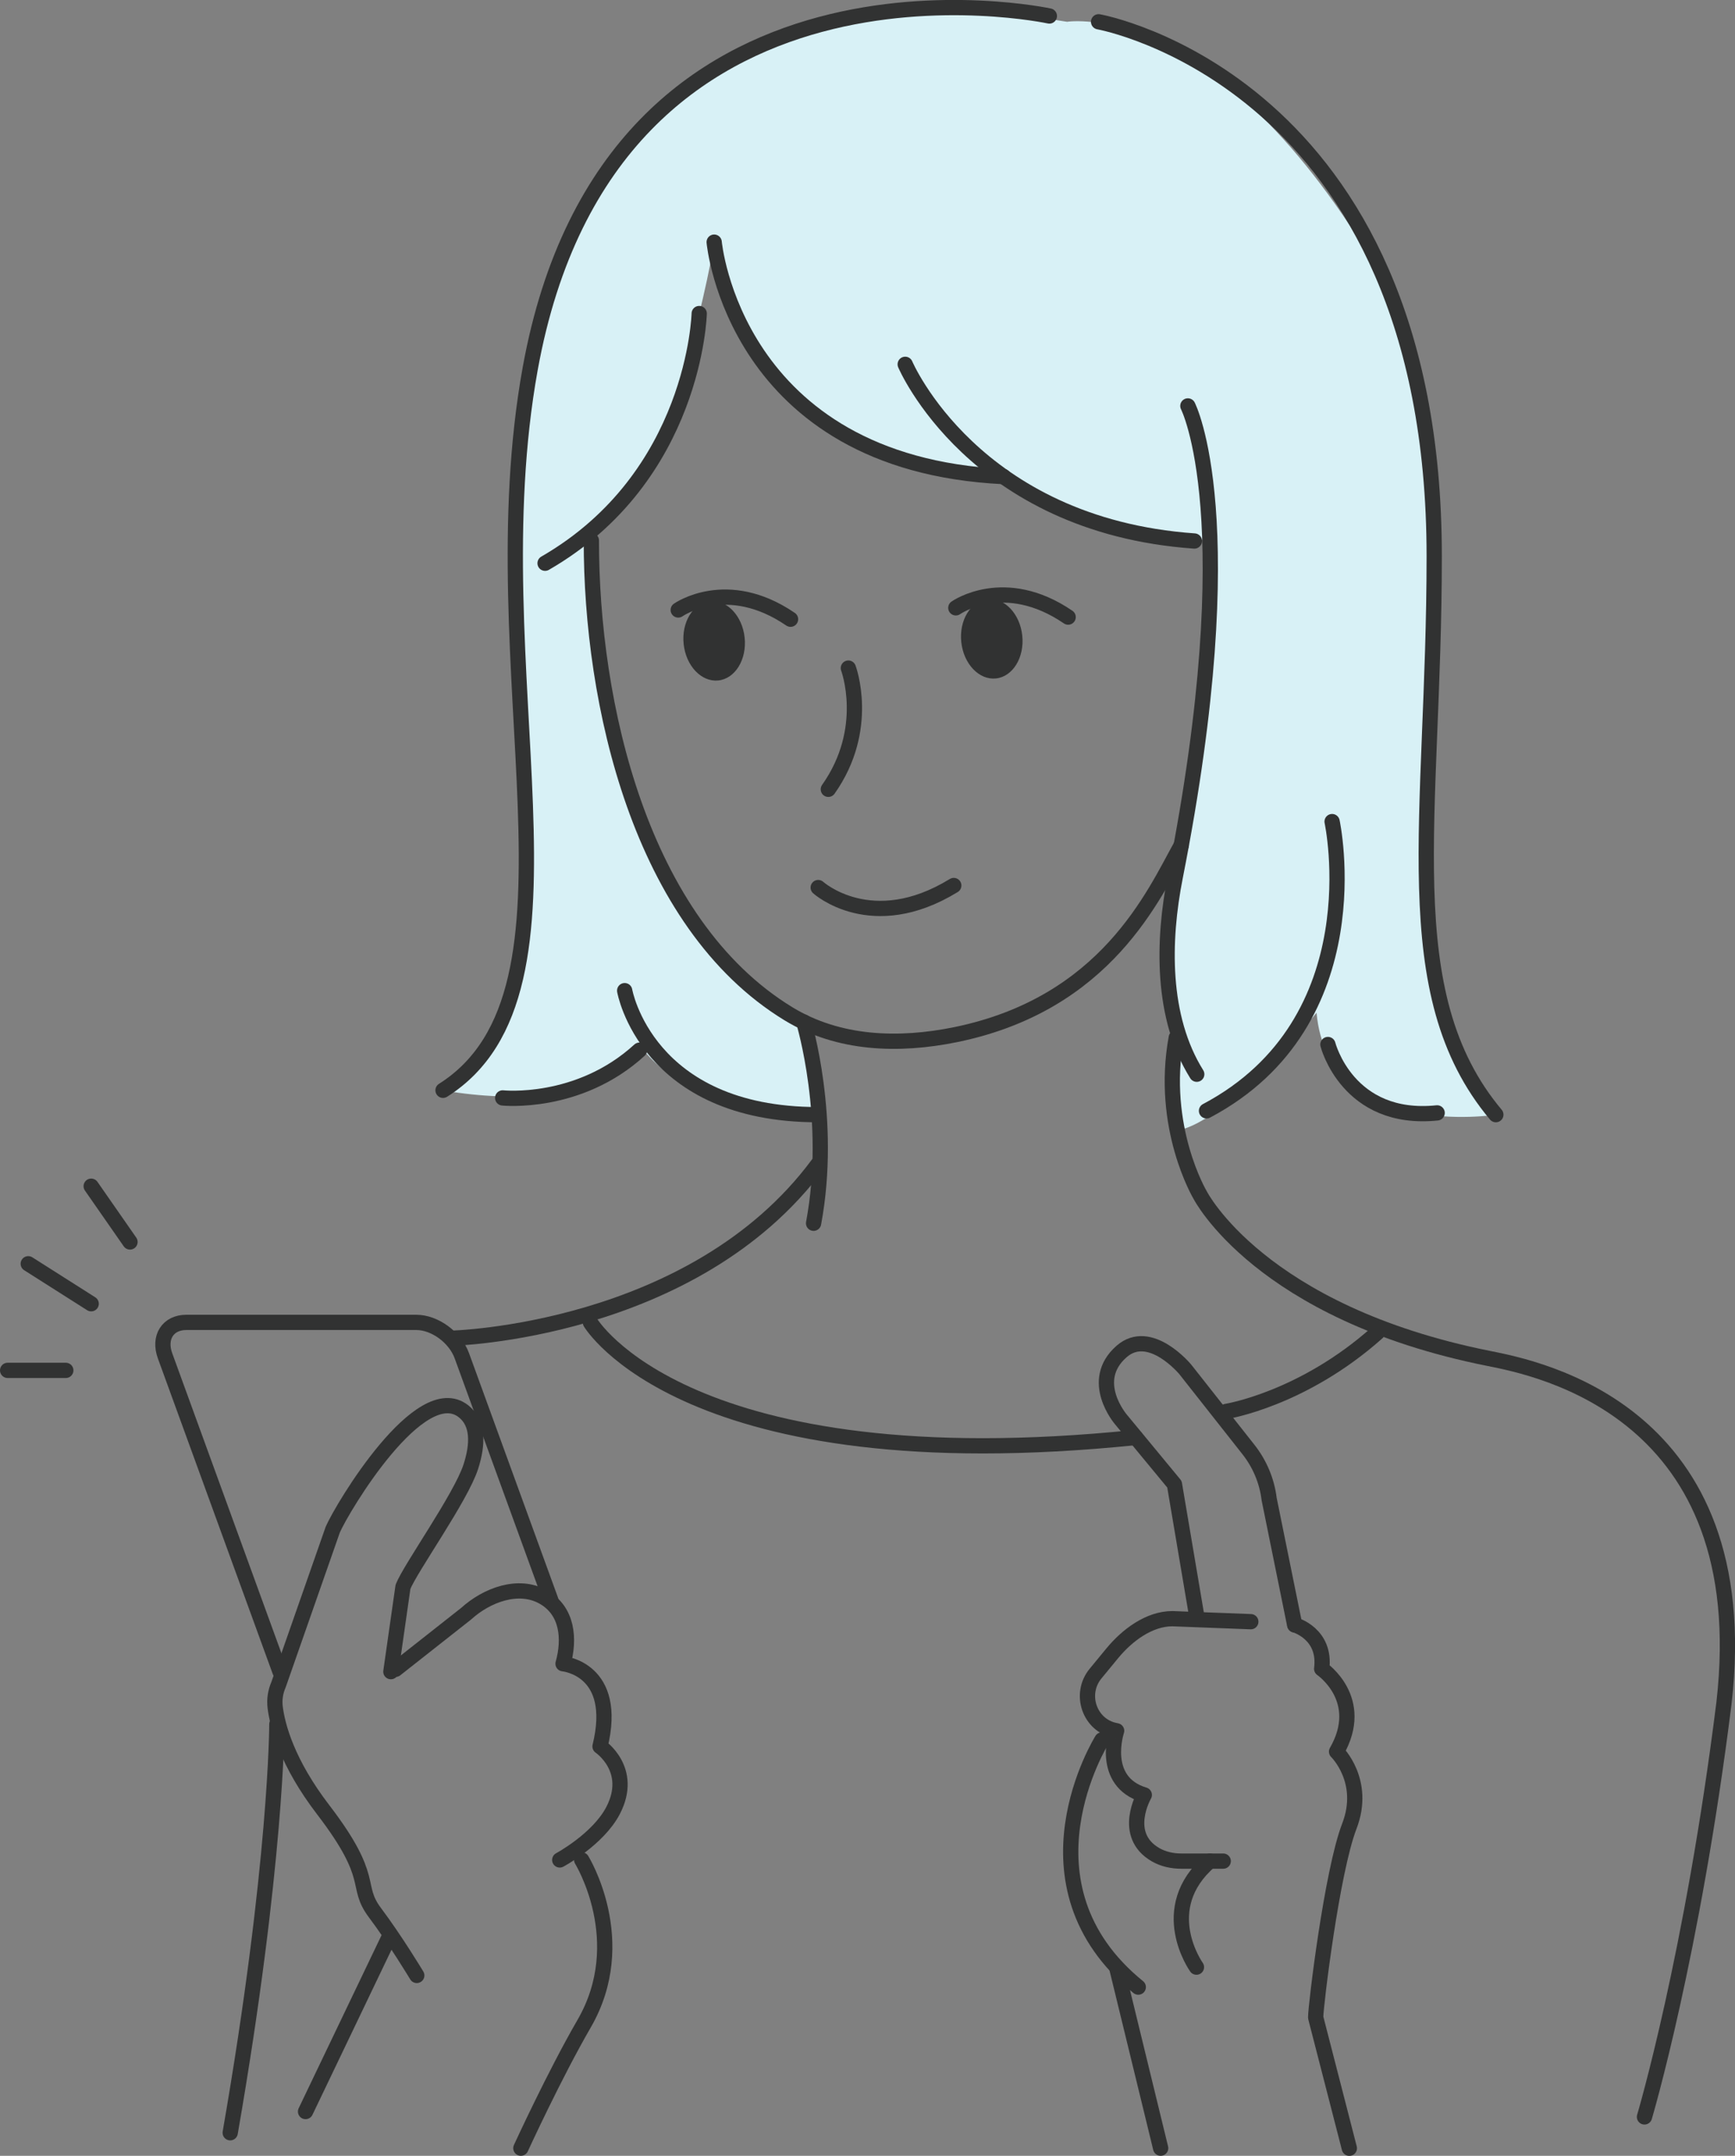 <?xml version="1.0" encoding="UTF-8"?><svg id="_レイヤー_2" xmlns="http://www.w3.org/2000/svg" width="236.5" height="293.8" viewBox="0 0 236.5 293.8"><rect x="0" y="0" width="236.5" height="293.8" fill="#808080" stroke="none"/><defs><style>.cls-1{fill:#d8f1f6;}.cls-2{fill:#313232;}.cls-3{fill:none;stroke:#313232;stroke-linecap:round;stroke-linejoin:round;stroke-width:2.08px;}</style></defs><g id="_レイアウト"><path class="cls-1" d="M60.39,148.59s12.47-3.68,11.36-30.91S54.53-11.84,145.46,2.97c0,0,21.37-3.58,43.89,36.56,0,0,10.18,18.3,5.1,79.96,0,0-.3,25.26,9.46,32.43,0,0-22.89,3.57-24.45-13.9,0,0-12.1,14.85-18.99,16.05,0,0-1.37-7.66.27-12.82,0,0-3.3-15.02,1.3-31.89s3.03-32.46,2.88-35.69c0,0-24.51-1.25-29.73-9.89,0,0-31.51,1.11-37.83-30.77,0,0-5.12,31.88-16.74,39.23,0,0,.42,53.21,28.15,66.66l2.73,13.03s-17.17.48-24.33-9.56c0,0-4.77,9.93-26.78,6.24Z"/><path class="cls-3" d="M80.61,73.66c-.03,22,6.57,52.13,26.88,64.51,6.82,4.15,14.98,4.43,22.8,2.83,20.53-4.22,26.99-19.08,30.73-25.81"/><path class="cls-3" d="M110.9,166.71c2.66-14.2-1.34-27.43-1.34-27.43"/><path class="cls-3" d="M53.28,227.82l1.65-11.56c1.02-2.58,7.89-12.17,9.25-16.38.99-3.07,1.04-5.93-.99-7.54-5.89-4.66-16.54,13.14-17.83,16.12l-7.39,21.12c-.43.98-.59,2.05-.46,3.11.32,2.54,1.62,7.53,6.56,13.97,7.28,9.5,4.19,10.21,7.04,14.01s5.7,8.55,5.7,8.55"/><line class="cls-3" x1="53.15" y1="263.76" x2="41.65" y2="287.77"/><path class="cls-3" d="M79.29,253.47s6.85,11.07.33,22.33c-4.05,6.99-8.62,16.96-8.62,16.96"/><path class="cls-3" d="M53.92,227.5l9.61-7.57c2.84-2.58,7.16-4.17,10.51-2.29s3.65,5.73,2.71,9.1c0,0,7.64.68,5.04,11.27,0,0,4.67,3.14,1.79,8.71-2.04,3.95-7.28,6.76-7.28,6.76"/><path class="cls-3" d="M161.92,55.32s7.92,15.31-1.72,64.18c-1.72,8.7-1.92,19.15,2.93,26.9"/><path class="cls-3" d="M160.34,141.41c-2.25,12.24,3.25,21.45,3.25,21.45,0,0,8.13,16.03,39.33,22.27,6.73,1.34,36.62,7.21,32.08,46.94-4.3,34.48-10.84,56.43-10.84,56.43"/><path class="cls-3" d="M149.75,2.97s45.75,8.1,45.75,72.84c0,35.68-5.54,59.48,8.4,76.1"/><path class="cls-3" d="M143.04,2.18s-59.73-12.93-70.77,48.08c-7.44,41.11,9.63,84.75-11.88,98.33"/><path class="cls-3" d="M37.74,234.97s0,19.07-6.36,55.69"/><path class="cls-3" d="M150.21,237.12s-12.32,19.68,4.95,33.69"/><line class="cls-3" x1="158.21" y1="292.76" x2="152.2" y2="268.09"/><path class="cls-3" d="M163.09,220.03l-3-17.75-7.31-8.85s-4.48-5.22.1-9.24c3.87-3.39,8.69,2.44,8.69,2.44l8.61,10.92c1.54,1.95,2.52,4.29,2.82,6.76l3.48,17.14"/><path class="cls-3" d="M176.5,221.45s4.27,1.19,3.66,5.98c0,0,6.12,4.16,2.03,11.29,0,0,4.12,3.99,1.74,10.16s-4.59,24.49-4.59,26.06l4.59,17.83"/><path class="cls-3" d="M170.5,221.01l-10.69-.41c-3.17,0-6.17,2.26-8.19,4.71l-2.28,2.77c-2.3,2.79-.83,7.09,2.73,7.77.05,0,.09.02.14.03,0,0-2.32,6.91,3.77,8.74,0,0-3.16,5.44,1.54,8.15,1.06.61,2.29.87,3.51.87h5.71"/><path class="cls-3" d="M163.09,268.09s-5.69-7.95,1.83-14.46"/><path class="cls-3" d="M61.54,182.38s32.96-.78,49.95-23.71"/><path class="cls-3" d="M80.48,180.23s12.99,21.97,74.32,15.68"/><path class="cls-3" d="M167.17,192.35s10.39-1.64,20.59-10.75"/><path class="cls-3" d="M38.17,227.82l-15.67-43.04c-.92-2.52.38-4.56,2.9-4.56h31.35c2.52,0,5.3,2.04,6.21,4.56l12.13,33.32"/><path class="cls-3" d="M68.52,149.63s10.33,1.1,18.65-6.51"/><path class="cls-3" d="M85.15,135.01s2.94,16.9,26.34,16.9"/><path class="cls-3" d="M97.35,33s2.7,30.17,39.44,31.95"/><path class="cls-3" d="M123.39,49.65s9.3,21.96,39.42,24.08"/><path class="cls-3" d="M181.58,111.97s5.89,27.24-17.12,39.42"/><path class="cls-3" d="M181.01,142.35s2.68,10.58,14.89,9.32"/><ellipse class="cls-2" cx="135.19" cy="87.06" rx="4.18" ry="5.43" transform="translate(-8.36 14.61) rotate(-6)"/><path class="cls-3" d="M111.53,120.96s7.29,6.59,18.48-.28"/><path class="cls-3" d="M115.64,91.05s3.11,8.26-2.73,16.52"/><path class="cls-3" d="M130.29,82.84s6.62-4.68,15.31,1.26"/><ellipse class="cls-2" cx="97.35" cy="87.34" rx="4.18" ry="5.43" transform="translate(-8.6 10.65) rotate(-6)"/><path class="cls-3" d="M92.45,83.13s6.62-4.68,15.31,1.26"/><path class="cls-3" d="M95.31,42.73s-.53,22.22-21.01,34.03"/><line class="cls-3" x1="12.43" y1="161.66" x2="17.72" y2="169.26"/><line class="cls-3" x1="3.85" y1="172.23" x2="12.43" y2="177.68"/><line class="cls-3" x1="8.97" y1="186.76" x2="1.04" y2="186.76"/></g></svg>